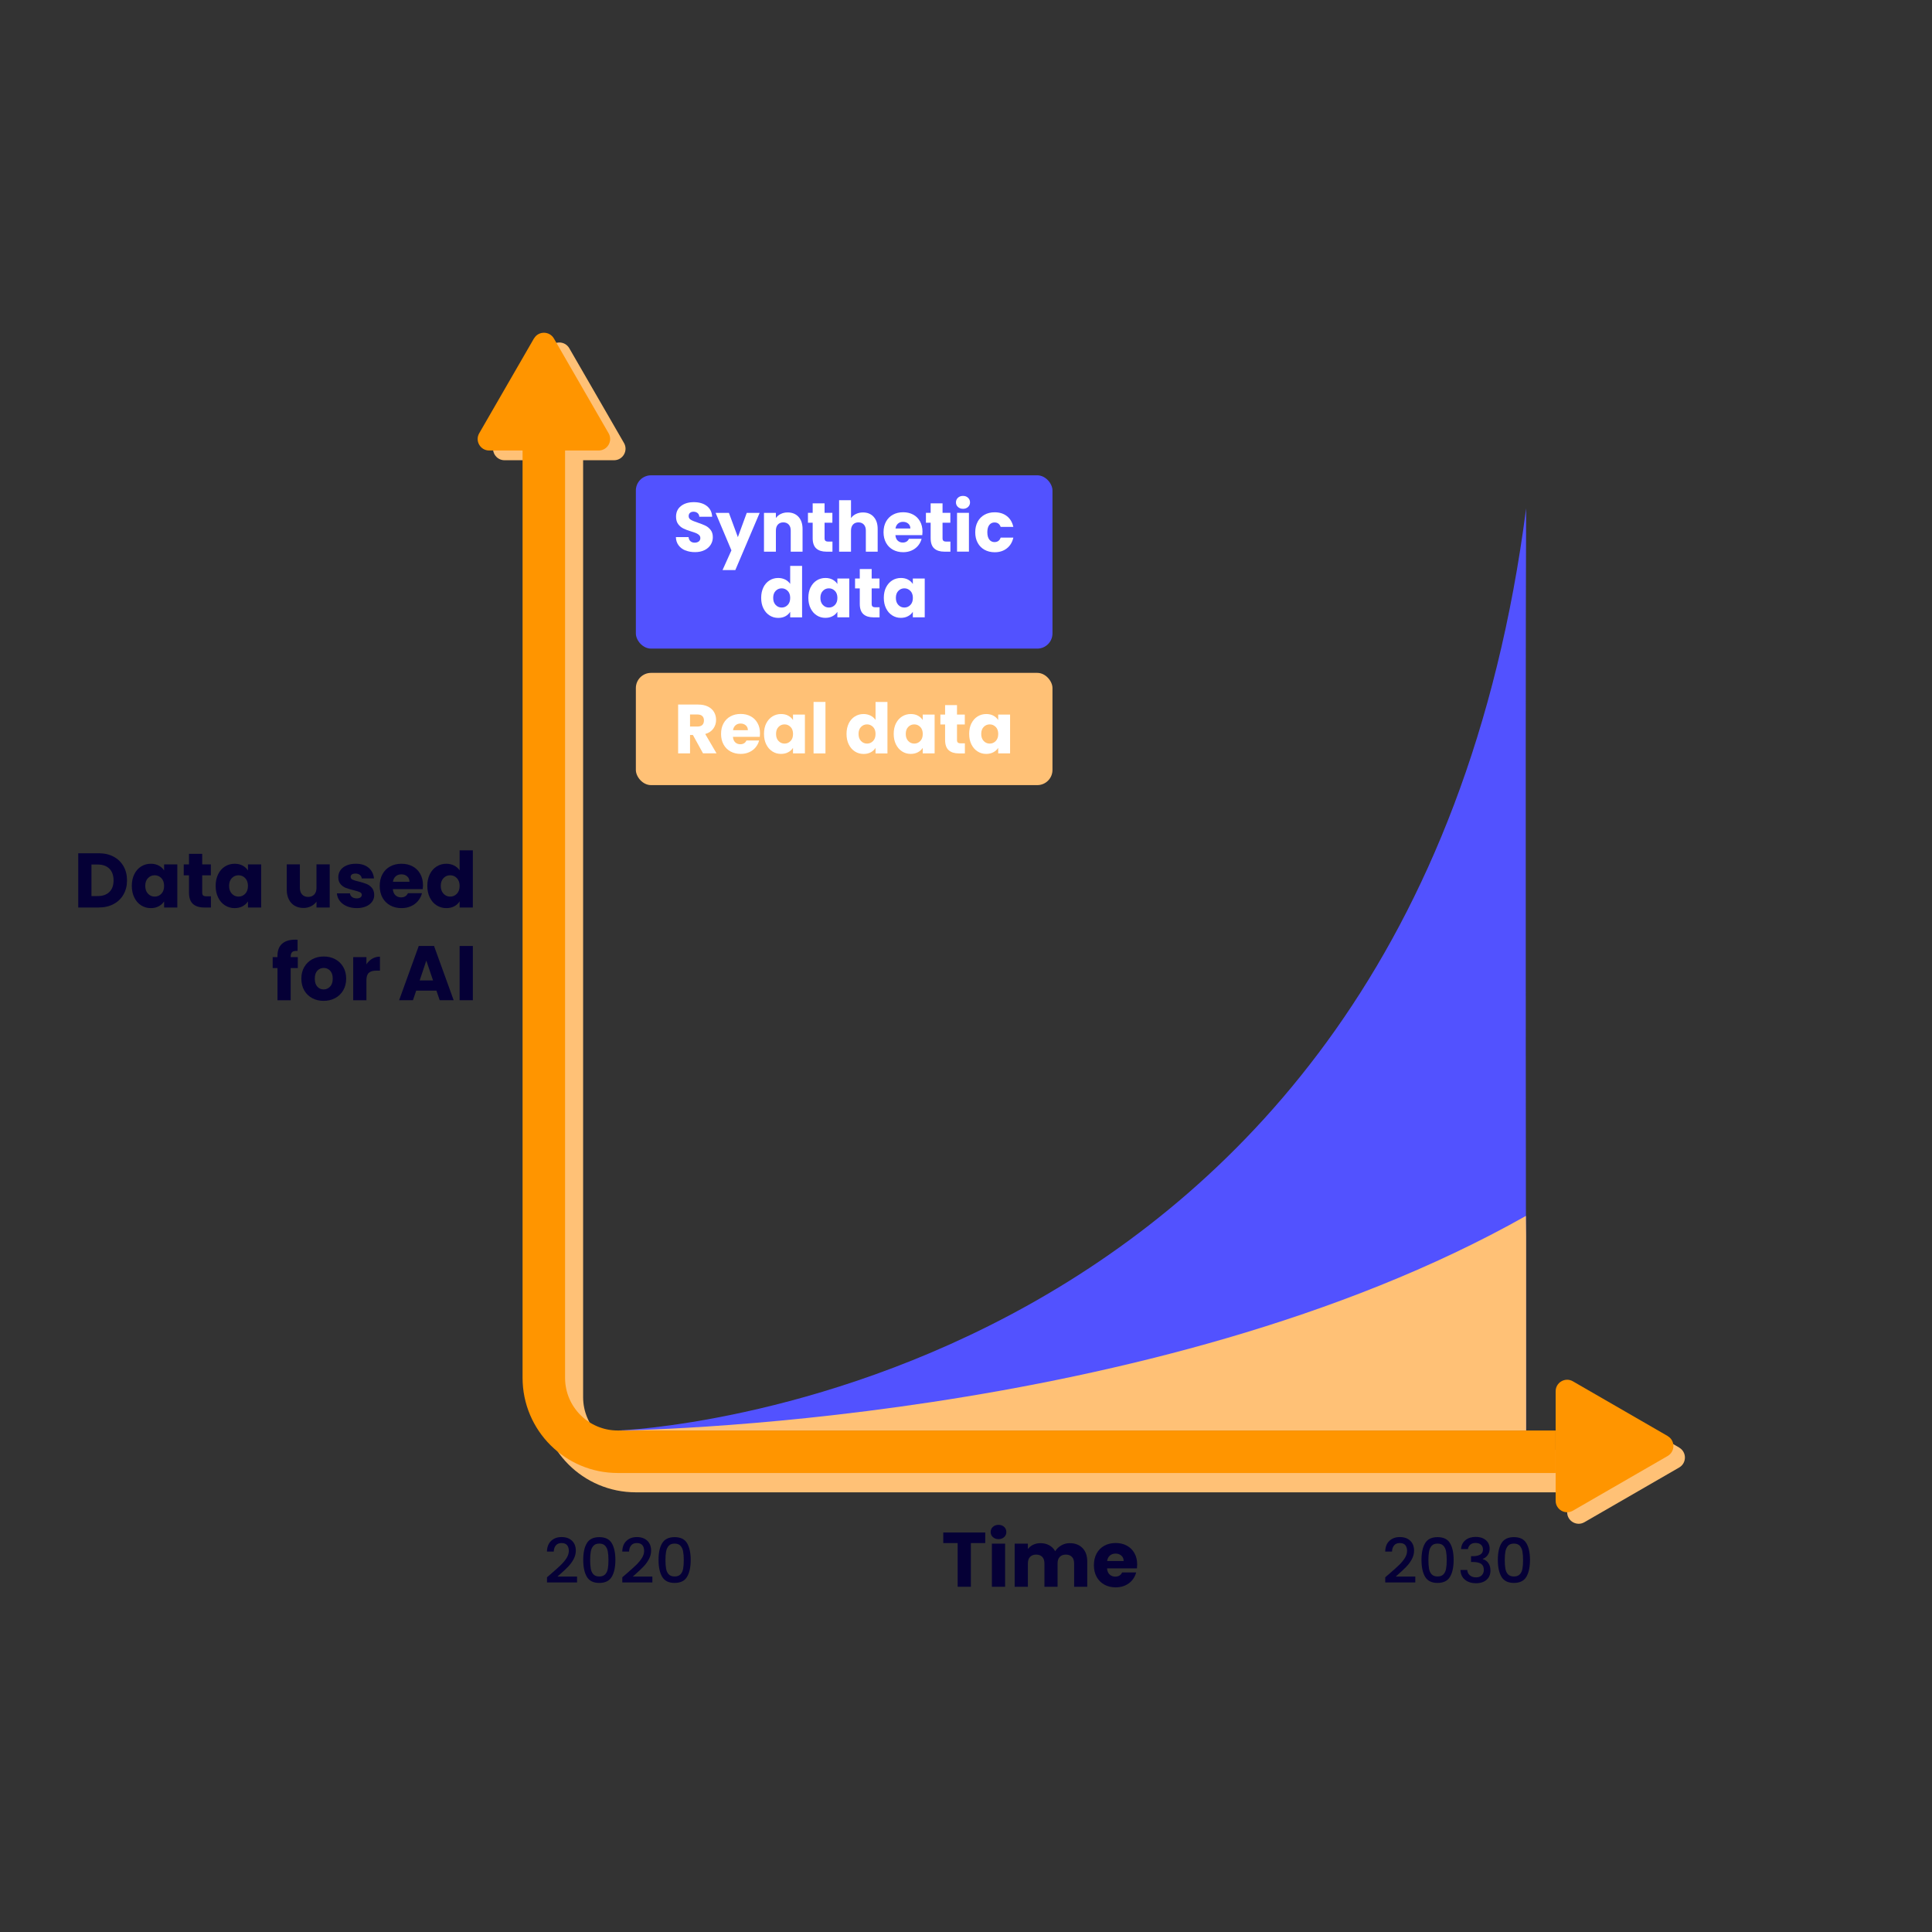 <?xml version="1.0" encoding="UTF-8"?><svg id="Graphique_18" xmlns="http://www.w3.org/2000/svg" viewBox="0 0 500 500"><rect x="0" y="0" width="500" height="500" fill="#333333" stroke="none"/><defs><style>.cls-1{fill:#fff;}.cls-2{fill:#050036;}.cls-3{stroke:#ffc176;}.cls-3,.cls-4{fill:none;stroke-miterlimit:10;stroke-width:11px;}.cls-5{fill:#ff9500;}.cls-4{stroke:#ff9500;}.cls-6{fill:#ffc176;}.cls-7{fill:#5252ff;}</style></defs><path class="cls-7" d="m394.96,131.55c-29.82,231.36-234.93,238.66-234.93,238.66h234.93s-.24-178.13,0-238.66Z"/><path class="cls-6" d="m142.16,90.12l-14.16,24.53c-1.15,1.98.29,4.46,2.58,4.46h28.33c2.29,0,3.72-2.48,2.58-4.46l-14.16-24.53c-1.15-1.98-4.01-1.98-5.15,0Z"/><path class="cls-5" d="m138.18,87.6l-14.16,24.53c-1.15,1.98.29,4.46,2.58,4.46h28.33c2.29,0,3.72-2.48,2.58-4.46l-14.16-24.53c-1.15-1.98-4.01-1.98-5.15,0Z"/><path class="cls-3" d="m407.26,380.71h-242.72c-10.56,0-19.13-8.56-19.13-19.13V118.87"/><path class="cls-4" d="m402.59,375.71h-242.72c-10.56,0-19.13-8.56-19.13-19.13V113.87"/><path class="cls-6" d="m434.57,374.62l-24.53-14.16c-1.98-1.15-4.46.29-4.46,2.58v28.33c0,2.29,2.48,3.72,4.46,2.58l24.53-14.16c1.98-1.15,1.98-4.01,0-5.15Z"/><path class="cls-5" d="m431.59,371.64l-24.53-14.16c-1.98-1.15-4.46.29-4.46,2.58v28.33c0,2.29,2.48,3.72,4.46,2.58l24.53-14.16c1.98-1.15,1.98-4.01,0-5.15Z"/><path class="cls-2" d="m142.72,407.2c1.02-.88,1.83-1.61,2.42-2.18.59-.57,1.09-1.17,1.48-1.78.39-.62.59-1.24.59-1.86s-.15-1.14-.46-1.5c-.3-.36-.78-.54-1.43-.54s-1.12.2-1.46.6-.53.94-.55,1.61h-1.76c.03-1.22.4-2.15,1.1-2.79.7-.65,1.59-.97,2.66-.97,1.16,0,2.07.32,2.73.96.66.64.98,1.49.98,2.56,0,.77-.2,1.51-.58,2.22-.39.71-.85,1.34-1.39,1.9-.54.56-1.22,1.21-2.06,1.94l-.72.64h5.07v1.52h-7.78v-1.33l1.15-.99Z"/><path class="cls-2" d="m151.88,399.37c.62-1.04,1.7-1.56,3.22-1.56s2.6.52,3.22,1.56c.62,1.04.94,2.48.94,4.33s-.31,3.33-.94,4.38c-.62,1.05-1.7,1.58-3.22,1.58s-2.6-.53-3.22-1.58c-.62-1.05-.94-2.51-.94-4.38s.31-3.29.94-4.33Zm5.42,2.14c-.11-.6-.34-1.09-.68-1.46-.34-.38-.85-.57-1.52-.57s-1.18.19-1.52.57c-.34.38-.57.87-.68,1.46s-.17,1.33-.17,2.19.05,1.65.16,2.26c.11.61.33,1.1.68,1.47s.86.56,1.53.56,1.18-.19,1.53-.56c.35-.37.57-.86.68-1.47.11-.61.16-1.36.16-2.26s-.06-1.59-.17-2.19Z"/><path class="cls-2" d="m162.21,407.2c1.02-.88,1.83-1.61,2.42-2.18.59-.57,1.09-1.17,1.48-1.78.39-.62.59-1.24.59-1.86s-.15-1.14-.46-1.5c-.3-.36-.78-.54-1.43-.54s-1.12.2-1.46.6-.53.94-.55,1.61h-1.76c.03-1.22.4-2.15,1.1-2.79.7-.65,1.59-.97,2.66-.97,1.16,0,2.07.32,2.73.96.66.64.98,1.49.98,2.56,0,.77-.2,1.51-.58,2.22-.39.71-.85,1.34-1.39,1.9-.54.56-1.22,1.21-2.06,1.94l-.72.64h5.07v1.52h-7.78v-1.33l1.15-.99Z"/><path class="cls-2" d="m171.37,399.37c.62-1.04,1.7-1.56,3.22-1.56s2.6.52,3.22,1.56c.62,1.04.94,2.48.94,4.33s-.31,3.33-.94,4.38c-.62,1.05-1.7,1.58-3.22,1.58s-2.6-.53-3.22-1.58c-.62-1.05-.94-2.51-.94-4.38s.31-3.29.94-4.33Zm5.42,2.14c-.11-.6-.34-1.09-.68-1.46-.34-.38-.85-.57-1.52-.57s-1.18.19-1.52.57c-.34.38-.57.87-.68,1.46s-.17,1.33-.17,2.19.05,1.65.16,2.26c.11.61.33,1.1.68,1.47s.86.56,1.53.56,1.18-.19,1.53-.56c.35-.37.57-.86.68-1.47.11-.61.16-1.36.16-2.26s-.06-1.59-.17-2.19Z"/><path class="cls-2" d="m254.98,396.61v2.74h-3.72v11.3h-3.42v-11.3h-3.72v-2.74h10.86Z"/><path class="cls-2" d="m256.95,397.8c-.38-.35-.57-.79-.57-1.31s.19-.98.57-1.33c.38-.35.87-.53,1.47-.53s1.07.18,1.45.53c.38.35.57.8.57,1.33s-.19.96-.57,1.31-.86.53-1.45.53-1.09-.18-1.47-.53Zm3.17,1.69v11.16h-3.42v-11.16h3.42Z"/><path class="cls-2" d="m280.15,400.63c.82.84,1.23,2.01,1.23,3.5v6.52h-3.4v-6.06c0-.72-.19-1.28-.57-1.67-.38-.39-.9-.59-1.57-.59s-1.19.2-1.57.59c-.38.39-.57.95-.57,1.67v6.06h-3.4v-6.06c0-.72-.19-1.28-.57-1.67-.38-.39-.9-.59-1.57-.59s-1.19.2-1.57.59c-.38.39-.57.95-.57,1.67v6.06h-3.42v-11.16h3.42v1.4c.35-.47.8-.84,1.36-1.11.56-.27,1.19-.41,1.9-.41.84,0,1.59.18,2.25.54.66.36,1.18.87,1.55,1.54.39-.61.91-1.11,1.58-1.5s1.39-.58,2.18-.58c1.39,0,2.49.42,3.31,1.26Z"/><path class="cls-2" d="m294.24,405.89h-7.74c.05.69.28,1.22.67,1.59.39.37.88.55,1.45.55.85,0,1.45-.36,1.78-1.08h3.64c-.19.73-.52,1.39-1.01,1.98-.49.59-1.1,1.05-1.83,1.38s-1.55.5-2.46.5c-1.09,0-2.07-.23-2.92-.7-.85-.47-1.52-1.13-2-2-.48-.87-.72-1.88-.72-3.04s.24-2.17.71-3.04c.47-.87,1.14-1.53,1.99-2s1.83-.7,2.94-.7,2.04.23,2.88.68,1.5,1.1,1.97,1.94.71,1.82.71,2.94c0,.32-.02.65-.06,1Zm-3.44-1.9c0-.59-.2-1.05-.6-1.4-.4-.35-.9-.52-1.5-.52s-1.06.17-1.45.5c-.39.33-.64.81-.73,1.42h4.28Z"/><path class="cls-2" d="m29.39,221.7c1.11.59,1.96,1.41,2.57,2.47.61,1.06.91,2.28.91,3.67s-.3,2.59-.91,3.66c-.61,1.07-1.47,1.89-2.58,2.48s-2.4.88-3.87.88h-5.26v-14.04h5.26c1.48,0,2.77.29,3.88.88Zm-1.08,9.14c.72-.71,1.08-1.71,1.08-3s-.36-2.3-1.08-3.02-1.73-1.08-3.02-1.08h-1.62v8.16h1.62c1.29,0,2.3-.35,3.02-1.06Z"/><path class="cls-2" d="m34.76,226.24c.43-.87,1.02-1.53,1.77-2,.75-.47,1.58-.7,2.5-.7.79,0,1.48.16,2.07.48.59.32,1.05.74,1.37,1.26v-1.58h3.42v11.16h-3.42v-1.58c-.33.52-.8.94-1.39,1.26-.59.32-1.28.48-2.07.48-.91,0-1.73-.24-2.48-.71-.75-.47-1.34-1.15-1.77-2.02-.43-.87-.65-1.88-.65-3.03s.22-2.15.65-3.02Zm7,1.02c-.47-.49-1.05-.74-1.73-.74s-1.26.24-1.73.73c-.47.49-.71,1.16-.71,2.01s.24,1.53.71,2.03c.47.5,1.05.75,1.73.75s1.26-.25,1.73-.74.71-1.17.71-2.02-.24-1.53-.71-2.02Z"/><path class="cls-2" d="m54.59,231.96v2.9h-1.74c-1.24,0-2.21-.3-2.9-.91-.69-.61-1.04-1.6-1.04-2.97v-4.44h-1.36v-2.84h1.36v-2.72h3.42v2.72h2.24v2.84h-2.24v4.48c0,.33.08.57.24.72.16.15.43.22.8.22h1.22Z"/><path class="cls-2" d="m56.46,226.24c.43-.87,1.02-1.53,1.77-2,.75-.47,1.58-.7,2.5-.7.79,0,1.48.16,2.07.48.59.32,1.05.74,1.37,1.26v-1.58h3.42v11.16h-3.42v-1.58c-.33.52-.8.94-1.39,1.26-.59.32-1.28.48-2.07.48-.91,0-1.73-.24-2.48-.71-.75-.47-1.34-1.15-1.77-2.02-.43-.87-.65-1.88-.65-3.03s.22-2.15.65-3.02Zm7,1.02c-.47-.49-1.05-.74-1.73-.74s-1.26.24-1.73.73c-.47.49-.71,1.16-.71,2.01s.24,1.53.71,2.03c.47.5,1.05.75,1.73.75s1.26-.25,1.73-.74.71-1.17.71-2.02-.24-1.53-.71-2.02Z"/><path class="cls-2" d="m85.33,223.7v11.16h-3.42v-1.52c-.35.49-.82.89-1.41,1.19-.59.3-1.25.45-1.97.45-.85,0-1.61-.19-2.26-.57s-1.16-.93-1.52-1.65c-.36-.72-.54-1.57-.54-2.54v-6.52h3.4v6.06c0,.75.19,1.33.58,1.74.39.41.91.62,1.56.62s1.19-.21,1.58-.62c.39-.41.58-.99.58-1.74v-6.06h3.42Z"/><path class="cls-2" d="m89.73,234.52c-.76-.33-1.36-.79-1.8-1.37-.44-.58-.69-1.23-.74-1.95h3.38c.04.39.22.7.54.94.32.24.71.36,1.18.36.43,0,.76-.08.99-.25.23-.17.35-.38.35-.65,0-.32-.17-.56-.5-.71-.33-.15-.87-.32-1.62-.51-.8-.19-1.47-.38-2-.59-.53-.21-.99-.53-1.38-.98s-.58-1.05-.58-1.81c0-.64.18-1.22.53-1.75.35-.53.87-.94,1.56-1.25.69-.31,1.5-.46,2.45-.46,1.4,0,2.5.35,3.31,1.04.81.69,1.27,1.61,1.39,2.76h-3.16c-.05-.39-.22-.69-.51-.92-.29-.23-.66-.34-1.13-.34-.4,0-.71.08-.92.23-.21.15-.32.36-.32.63,0,.32.17.56.51.72s.87.32,1.59.48c.83.21,1.5.42,2.02.63.52.21.98.54,1.37,1,.39.46.6,1.08.61,1.85,0,.65-.18,1.24-.55,1.75-.37.51-.89.92-1.58,1.21s-1.48.44-2.39.44c-.97,0-1.84-.17-2.6-.5Z"/><path class="cls-2" d="m109.41,230.1h-7.74c.05.69.28,1.22.67,1.59.39.37.88.55,1.45.55.85,0,1.45-.36,1.78-1.08h3.64c-.19.73-.52,1.39-1.01,1.98-.49.59-1.1,1.05-1.83,1.38s-1.55.5-2.46.5c-1.09,0-2.07-.23-2.92-.7-.85-.47-1.52-1.13-2-2-.48-.87-.72-1.88-.72-3.04s.24-2.17.71-3.04c.47-.87,1.14-1.53,1.99-2s1.83-.7,2.94-.7,2.04.23,2.88.68,1.5,1.1,1.97,1.94.71,1.82.71,2.94c0,.32-.02.65-.06,1Zm-3.44-1.9c0-.59-.2-1.05-.6-1.4-.4-.35-.9-.52-1.5-.52s-1.06.17-1.45.5c-.39.33-.64.81-.73,1.42h4.28Z"/><path class="cls-2" d="m111.24,226.24c.43-.87,1.02-1.53,1.77-2,.75-.47,1.58-.7,2.5-.7.73,0,1.4.15,2.01.46.61.31,1.08.72,1.43,1.24v-5.18h3.42v14.8h-3.42v-1.6c-.32.53-.78.96-1.37,1.28-.59.32-1.28.48-2.07.48-.92,0-1.75-.24-2.5-.71-.75-.47-1.34-1.15-1.77-2.02-.43-.87-.65-1.88-.65-3.03s.22-2.15.65-3.02Zm7,1.02c-.47-.49-1.05-.74-1.73-.74s-1.26.24-1.73.73c-.47.49-.71,1.16-.71,2.01s.24,1.53.71,2.03c.47.5,1.05.75,1.73.75s1.26-.25,1.73-.74.71-1.17.71-2.02-.24-1.53-.71-2.02Z"/><path class="cls-2" d="m77.07,250.54h-1.84v8.32h-3.42v-8.32h-1.24v-2.84h1.24v-.32c0-1.37.39-2.42,1.18-3.13.79-.71,1.94-1.07,3.46-1.07.25,0,.44,0,.56.02v2.9c-.65-.04-1.11.05-1.38.28-.27.23-.4.63-.4,1.22v.1h1.84v2.84Z"/><path class="cls-2" d="m80.8,258.32c-.87-.47-1.56-1.13-2.06-2-.5-.87-.75-1.88-.75-3.04s.25-2.16.76-3.03c.51-.87,1.2-1.54,2.08-2.01.88-.47,1.87-.7,2.96-.7s2.08.23,2.96.7,1.57,1.14,2.08,2.01c.51.87.76,1.88.76,3.03s-.26,2.16-.77,3.03c-.51.87-1.21,1.54-2.1,2.01s-1.88.7-2.97.7-2.08-.23-2.95-.7Zm4.62-2.98c.46-.48.69-1.17.69-2.06s-.22-1.58-.67-2.06c-.45-.48-1-.72-1.65-.72s-1.22.24-1.66.71c-.44.47-.66,1.16-.66,2.07s.22,1.58.65,2.06c.43.48.98.72,1.63.72s1.21-.24,1.67-.72Z"/><path class="cls-2" d="m96.33,248.11c.6-.35,1.27-.53,2-.53v3.62h-.94c-.85,0-1.49.18-1.92.55-.43.37-.64,1.01-.64,1.93v5.18h-3.42v-11.16h3.42v1.86c.4-.61.9-1.1,1.5-1.45Z"/><path class="cls-2" d="m112.95,256.38h-5.24l-.84,2.48h-3.58l5.08-14.04h3.96l5.08,14.04h-3.62l-.84-2.48Zm-.88-2.64l-1.74-5.14-1.72,5.14h3.46Z"/><path class="cls-2" d="m122.37,244.82v14.04h-3.42v-14.04h3.42Z"/><path class="cls-2" d="m359.66,407.2c1.02-.88,1.83-1.61,2.42-2.18.59-.57,1.09-1.17,1.48-1.78.39-.62.59-1.24.59-1.86s-.15-1.14-.46-1.5c-.3-.36-.78-.54-1.43-.54s-1.12.2-1.46.6-.53.94-.55,1.61h-1.76c.03-1.22.4-2.15,1.1-2.79.7-.65,1.59-.97,2.66-.97,1.16,0,2.07.32,2.73.96.66.64.98,1.49.98,2.56,0,.77-.2,1.51-.58,2.22-.39.71-.85,1.34-1.39,1.9-.54.56-1.22,1.21-2.06,1.94l-.72.64h5.07v1.52h-7.78v-1.33l1.15-.99Z"/><path class="cls-2" d="m368.82,399.37c.62-1.04,1.7-1.56,3.22-1.56s2.6.52,3.22,1.56c.62,1.04.94,2.48.94,4.33s-.31,3.33-.94,4.38c-.62,1.05-1.7,1.58-3.22,1.58s-2.6-.53-3.22-1.58c-.62-1.05-.94-2.51-.94-4.38s.31-3.29.94-4.33Zm5.42,2.14c-.11-.6-.34-1.09-.68-1.46-.34-.38-.85-.57-1.52-.57s-1.18.19-1.52.57c-.34.38-.57.87-.68,1.46s-.17,1.33-.17,2.19.05,1.65.16,2.26c.11.61.33,1.1.68,1.47s.86.56,1.53.56,1.18-.19,1.53-.56c.35-.37.57-.86.68-1.47.11-.61.16-1.36.16-2.26s-.06-1.59-.17-2.19Z"/><path class="cls-2" d="m379.25,398.58c.7-.55,1.59-.83,2.68-.83.75,0,1.39.13,1.94.4.54.27.95.63,1.23,1.09.28.46.42.98.42,1.55,0,.66-.18,1.23-.53,1.7-.35.47-.77.78-1.26.94v.06c.63.19,1.12.54,1.47,1.05.35.51.53,1.15.53,1.94,0,.63-.14,1.19-.43,1.68-.29.49-.71.88-1.28,1.16-.57.28-1.24.42-2.03.42-1.15,0-2.1-.3-2.84-.89s-1.14-1.44-1.19-2.55h1.76c.04.57.26,1.03.66,1.38s.93.54,1.6.54,1.15-.18,1.5-.54c.35-.36.53-.82.53-1.38,0-.75-.24-1.28-.71-1.59s-1.2-.47-2.18-.47h-.42v-1.5h.43c.86,0,1.52-.15,1.98-.43s.68-.71.68-1.31c0-.51-.17-.92-.5-1.22-.33-.3-.8-.46-1.41-.46s-1.06.15-1.39.46-.53.68-.59,1.13h-1.78c.06-.99.45-1.76,1.14-2.32Z"/><path class="cls-2" d="m388.58,399.37c.62-1.04,1.7-1.56,3.22-1.56s2.6.52,3.22,1.56c.62,1.04.94,2.48.94,4.33s-.31,3.33-.94,4.38c-.62,1.05-1.7,1.58-3.22,1.58s-2.6-.53-3.22-1.58c-.62-1.05-.94-2.51-.94-4.38s.31-3.29.94-4.33Zm5.42,2.14c-.11-.6-.34-1.09-.68-1.46-.34-.38-.85-.57-1.52-.57s-1.18.19-1.52.57c-.34.38-.57.87-.68,1.46s-.17,1.33-.17,2.19.05,1.65.16,2.26c.11.61.33,1.1.68,1.47s.86.56,1.53.56,1.18-.19,1.53-.56c.35-.37.57-.86.68-1.47.11-.61.16-1.36.16-2.26s-.06-1.59-.17-2.19Z"/><path class="cls-6" d="m394.9,314.68c-96.31,54.34-234.87,55.53-234.87,55.53h234.93v-50.43c-.02-1.92-.04-3.64-.06-5.1Z"/><rect class="cls-6" x="164.56" y="174.14" width="107.82" height="29.05" rx="3.93" ry="3.93"/><rect class="cls-7" x="164.56" y="123.01" width="107.82" height="44.85" rx="3.93" ry="3.93"/><path class="cls-1" d="m181.95,194.98l-2.63-4.77h-.74v4.77h-3.08v-12.64h5.17c1,0,1.84.17,2.55.52.7.35,1.23.83,1.58,1.43.35.61.52,1.28.52,2.02,0,.84-.24,1.59-.71,2.25-.47.66-1.17,1.13-2.1,1.4l2.92,5h-3.47Zm-3.37-6.95h1.91c.56,0,.99-.14,1.27-.41.28-.28.42-.67.42-1.17s-.14-.86-.42-1.13c-.28-.28-.71-.41-1.27-.41h-1.91v3.13Z"/><path class="cls-1" d="m196.65,190.69h-6.97c.05.62.25,1.1.6,1.43.35.33.79.49,1.3.49.77,0,1.3-.32,1.6-.97h3.28c-.17.66-.47,1.25-.91,1.78-.44.53-.99.94-1.65,1.24s-1.4.45-2.21.45c-.98,0-1.86-.21-2.63-.63-.77-.42-1.37-1.02-1.8-1.8-.43-.78-.65-1.69-.65-2.74s.21-1.96.64-2.74,1.02-1.38,1.79-1.8c.77-.42,1.65-.63,2.65-.63s1.84.21,2.59.61c.76.41,1.35.99,1.77,1.75.43.76.64,1.64.64,2.65,0,.29-.02.59-.05.9Zm-3.1-1.71c0-.53-.18-.95-.54-1.26-.36-.31-.81-.47-1.35-.47s-.95.15-1.3.45c-.35.3-.57.73-.66,1.28h3.85Z"/><path class="cls-1" d="m198.3,187.22c.39-.78.92-1.38,1.59-1.8s1.42-.63,2.25-.63c.71,0,1.33.14,1.86.43s.95.67,1.23,1.13v-1.42h3.08v10.04h-3.08v-1.42c-.3.47-.72.85-1.25,1.13-.53.29-1.16.43-1.86.43-.82,0-1.56-.21-2.23-.64s-1.2-1.03-1.59-1.82c-.39-.79-.58-1.69-.58-2.73s.2-1.94.58-2.72Zm6.3.92c-.43-.44-.94-.67-1.56-.67s-1.13.22-1.56.66c-.43.44-.64,1.04-.64,1.81s.21,1.38.64,1.83c.43.45.94.67,1.56.67s1.13-.22,1.56-.67c.43-.44.64-1.05.64-1.82s-.21-1.37-.64-1.82Z"/><path class="cls-1" d="m213.63,181.66v13.32h-3.08v-13.32h3.08Z"/><path class="cls-1" d="m219.65,187.22c.39-.78.92-1.38,1.59-1.8s1.42-.63,2.25-.63c.66,0,1.26.14,1.81.41.55.28.97.65,1.29,1.12v-4.66h3.08v13.32h-3.08v-1.44c-.29.48-.7.86-1.23,1.15s-1.16.43-1.86.43c-.83,0-1.58-.21-2.25-.64s-1.2-1.03-1.59-1.82c-.39-.79-.58-1.69-.58-2.73s.2-1.94.58-2.72Zm6.3.92c-.43-.44-.94-.67-1.56-.67s-1.13.22-1.56.66c-.43.44-.64,1.04-.64,1.81s.21,1.38.64,1.83c.43.45.94.67,1.56.67s1.13-.22,1.56-.67c.43-.44.64-1.05.64-1.82s-.21-1.37-.64-1.82Z"/><path class="cls-1" d="m231.87,187.22c.39-.78.92-1.38,1.59-1.8s1.42-.63,2.25-.63c.71,0,1.33.14,1.86.43s.95.67,1.23,1.13v-1.42h3.08v10.04h-3.08v-1.42c-.3.47-.72.85-1.25,1.13-.53.29-1.16.43-1.86.43-.82,0-1.56-.21-2.23-.64s-1.2-1.03-1.59-1.82c-.39-.79-.58-1.69-.58-2.73s.2-1.94.58-2.72Zm6.3.92c-.43-.44-.94-.67-1.56-.67s-1.13.22-1.56.66c-.43.44-.64,1.04-.64,1.81s.21,1.38.64,1.83c.43.45.94.67,1.56.67s1.13-.22,1.56-.67c.43-.44.64-1.05.64-1.82s-.21-1.37-.64-1.82Z"/><path class="cls-1" d="m249.71,192.37v2.61h-1.57c-1.12,0-1.99-.27-2.61-.82-.62-.55-.94-1.44-.94-2.67v-4h-1.22v-2.56h1.22v-2.45h3.08v2.45h2.02v2.56h-2.02v4.03c0,.3.07.52.22.65.14.13.38.2.72.2h1.1Z"/><path class="cls-1" d="m251.4,187.22c.39-.78.92-1.38,1.59-1.8s1.42-.63,2.25-.63c.71,0,1.33.14,1.86.43s.95.67,1.23,1.13v-1.42h3.08v10.04h-3.08v-1.42c-.3.47-.72.85-1.25,1.13-.53.29-1.16.43-1.86.43-.82,0-1.56-.21-2.23-.64s-1.2-1.03-1.59-1.82c-.39-.79-.58-1.69-.58-2.73s.2-1.94.58-2.72Zm6.3.92c-.43-.44-.94-.67-1.56-.67s-1.13.22-1.56.66c-.43.44-.64,1.04-.64,1.81s.21,1.38.64,1.83c.43.45.94.67,1.56.67s1.13-.22,1.56-.67c.43-.44.64-1.05.64-1.82s-.21-1.37-.64-1.82Z"/><path class="cls-1" d="m177.36,142.45c-.73-.3-1.32-.74-1.75-1.33-.44-.59-.67-1.3-.69-2.12h3.28c.05.47.21.83.49,1.07.28.25.64.37,1.08.37s.82-.11,1.08-.32.4-.5.4-.87c0-.31-.11-.57-.32-.77s-.47-.37-.77-.5c-.31-.13-.74-.28-1.31-.45-.82-.25-1.48-.5-2-.76-.52-.25-.96-.62-1.33-1.12s-.56-1.13-.56-1.93c0-1.18.43-2.1,1.28-2.76.85-.67,1.96-1,3.33-1s2.51.33,3.37,1c.85.67,1.31,1.59,1.37,2.78h-3.33c-.02-.41-.17-.73-.45-.96-.28-.23-.63-.35-1.06-.35-.37,0-.67.1-.9.3-.23.2-.34.48-.34.85,0,.41.19.73.58.95.38.23.98.47,1.8.74.82.28,1.48.54,1.99.79s.95.62,1.32,1.1c.37.48.56,1.1.56,1.85s-.18,1.37-.55,1.96-.9,1.06-1.59,1.4c-.7.35-1.52.52-2.47.52s-1.75-.15-2.48-.45Z"/><path class="cls-1" d="m196.6,132.73l-6.3,14.81h-3.31l2.3-5.11-4.09-9.7h3.44l2.32,6.28,2.3-6.28h3.33Z"/><path class="cls-1" d="m206.65,133.76c.7.76,1.05,1.81,1.05,3.14v5.87h-3.06v-5.45c0-.67-.17-1.19-.52-1.57-.35-.37-.82-.56-1.4-.56s-1.06.19-1.4.56-.52.89-.52,1.57v5.45h-3.08v-10.04h3.08v1.33c.31-.44.73-.79,1.26-1.05.53-.26,1.12-.39,1.78-.39,1.18,0,2.11.38,2.82,1.14Z"/><path class="cls-1" d="m215.44,140.16v2.61h-1.57c-1.12,0-1.99-.27-2.61-.82-.62-.55-.94-1.44-.94-2.67v-4h-1.22v-2.56h1.22v-2.45h3.08v2.45h2.02v2.56h-2.02v4.03c0,.3.07.52.22.65.14.13.38.2.72.2h1.1Z"/><path class="cls-1" d="m226.1,133.76c.7.76,1.04,1.81,1.04,3.14v5.87h-3.06v-5.45c0-.67-.17-1.19-.52-1.57-.35-.37-.82-.56-1.4-.56s-1.06.19-1.4.56-.52.89-.52,1.57v5.45h-3.08v-13.32h3.08v4.63c.31-.44.74-.8,1.28-1.06s1.15-.4,1.82-.4c1.15,0,2.08.38,2.77,1.14Z"/><path class="cls-1" d="m238.7,138.49h-6.97c.05.62.25,1.1.6,1.43.35.33.79.49,1.3.49.77,0,1.3-.32,1.6-.97h3.28c-.17.66-.47,1.25-.91,1.78-.44.53-.99.94-1.65,1.24s-1.4.45-2.21.45c-.98,0-1.86-.21-2.63-.63-.77-.42-1.37-1.02-1.8-1.8-.43-.78-.65-1.69-.65-2.74s.21-1.96.64-2.74,1.02-1.38,1.79-1.8c.77-.42,1.65-.63,2.65-.63s1.84.21,2.59.61c.76.41,1.35.99,1.77,1.75.43.76.64,1.64.64,2.65,0,.29-.02.59-.05.9Zm-3.1-1.71c0-.53-.18-.95-.54-1.26-.36-.31-.81-.47-1.35-.47s-.95.15-1.3.45c-.35.3-.57.73-.66,1.28h3.85Z"/><path class="cls-1" d="m245.97,140.16v2.61h-1.57c-1.12,0-1.99-.27-2.61-.82-.62-.55-.94-1.44-.94-2.67v-4h-1.22v-2.56h1.22v-2.45h3.08v2.45h2.02v2.56h-2.02v4.03c0,.3.07.52.22.65.14.13.38.2.72.2h1.1Z"/><path class="cls-1" d="m247.91,131.2c-.34-.32-.51-.71-.51-1.18s.17-.88.51-1.2c.34-.32.78-.48,1.32-.48s.96.16,1.3.48c.34.32.51.72.51,1.2s-.17.86-.51,1.18c-.34.32-.78.48-1.3.48s-.98-.16-1.32-.48Zm2.85,1.52v10.04h-3.08v-10.04h3.08Z"/><path class="cls-1" d="m253.02,135.01c.43-.78,1.02-1.38,1.78-1.8s1.63-.63,2.62-.63c1.26,0,2.31.33,3.16.99.85.66,1.4,1.59,1.67,2.79h-3.28c-.28-.77-.81-1.15-1.6-1.15-.56,0-1.01.22-1.35.66-.34.44-.5,1.07-.5,1.88s.17,1.44.5,1.88c.34.44.79.66,1.35.66.79,0,1.33-.38,1.6-1.15h3.28c-.26,1.18-.82,2.1-1.67,2.77-.85.67-1.9,1.01-3.15,1.01-.98,0-1.86-.21-2.62-.63-.76-.42-1.36-1.02-1.78-1.8-.43-.78-.64-1.69-.64-2.74s.21-1.96.64-2.74Z"/><path class="cls-1" d="m197.56,152.01c.39-.78.92-1.38,1.59-1.8s1.42-.63,2.25-.63c.66,0,1.26.14,1.81.41.55.28.97.65,1.29,1.12v-4.66h3.08v13.32h-3.08v-1.44c-.29.48-.7.86-1.23,1.15s-1.16.43-1.86.43c-.83,0-1.58-.21-2.25-.64s-1.2-1.03-1.59-1.82c-.39-.79-.58-1.69-.58-2.73s.2-1.94.58-2.72Zm6.3.92c-.43-.44-.94-.67-1.56-.67s-1.13.22-1.56.66c-.43.44-.64,1.04-.64,1.81s.21,1.38.64,1.83c.43.45.94.67,1.56.67s1.13-.22,1.56-.67c.43-.44.64-1.05.64-1.82s-.21-1.37-.64-1.82Z"/><path class="cls-1" d="m209.78,152.01c.39-.78.92-1.38,1.59-1.8s1.42-.63,2.25-.63c.71,0,1.33.14,1.86.43s.95.67,1.23,1.13v-1.42h3.08v10.04h-3.08v-1.42c-.3.47-.72.85-1.25,1.13-.53.29-1.16.43-1.86.43-.82,0-1.56-.21-2.23-.64s-1.2-1.03-1.59-1.82c-.39-.79-.58-1.69-.58-2.73s.2-1.94.58-2.72Zm6.3.92c-.43-.44-.94-.67-1.56-.67s-1.13.22-1.56.66c-.43.44-.64,1.04-.64,1.81s.21,1.38.64,1.83c.43.45.94.67,1.56.67s1.13-.22,1.56-.67c.43-.44.64-1.05.64-1.82s-.21-1.37-.64-1.82Z"/><path class="cls-1" d="m227.63,157.16v2.61h-1.57c-1.12,0-1.99-.27-2.61-.82-.62-.55-.94-1.44-.94-2.67v-4h-1.22v-2.56h1.22v-2.45h3.08v2.45h2.02v2.56h-2.02v4.03c0,.3.07.52.22.65.14.13.38.2.72.2h1.1Z"/><path class="cls-1" d="m229.31,152.01c.39-.78.92-1.38,1.59-1.8s1.42-.63,2.25-.63c.71,0,1.33.14,1.86.43s.95.67,1.23,1.13v-1.42h3.08v10.04h-3.08v-1.42c-.3.47-.72.85-1.25,1.13-.53.29-1.16.43-1.86.43-.82,0-1.56-.21-2.23-.64s-1.2-1.03-1.59-1.82c-.39-.79-.58-1.69-.58-2.73s.2-1.94.58-2.72Zm6.3.92c-.43-.44-.94-.67-1.56-.67s-1.13.22-1.56.66c-.43.44-.64,1.04-.64,1.81s.21,1.38.64,1.83c.43.45.94.67,1.56.67s1.13-.22,1.56-.67c.43-.44.64-1.05.64-1.82s-.21-1.37-.64-1.82Z"/></svg>
